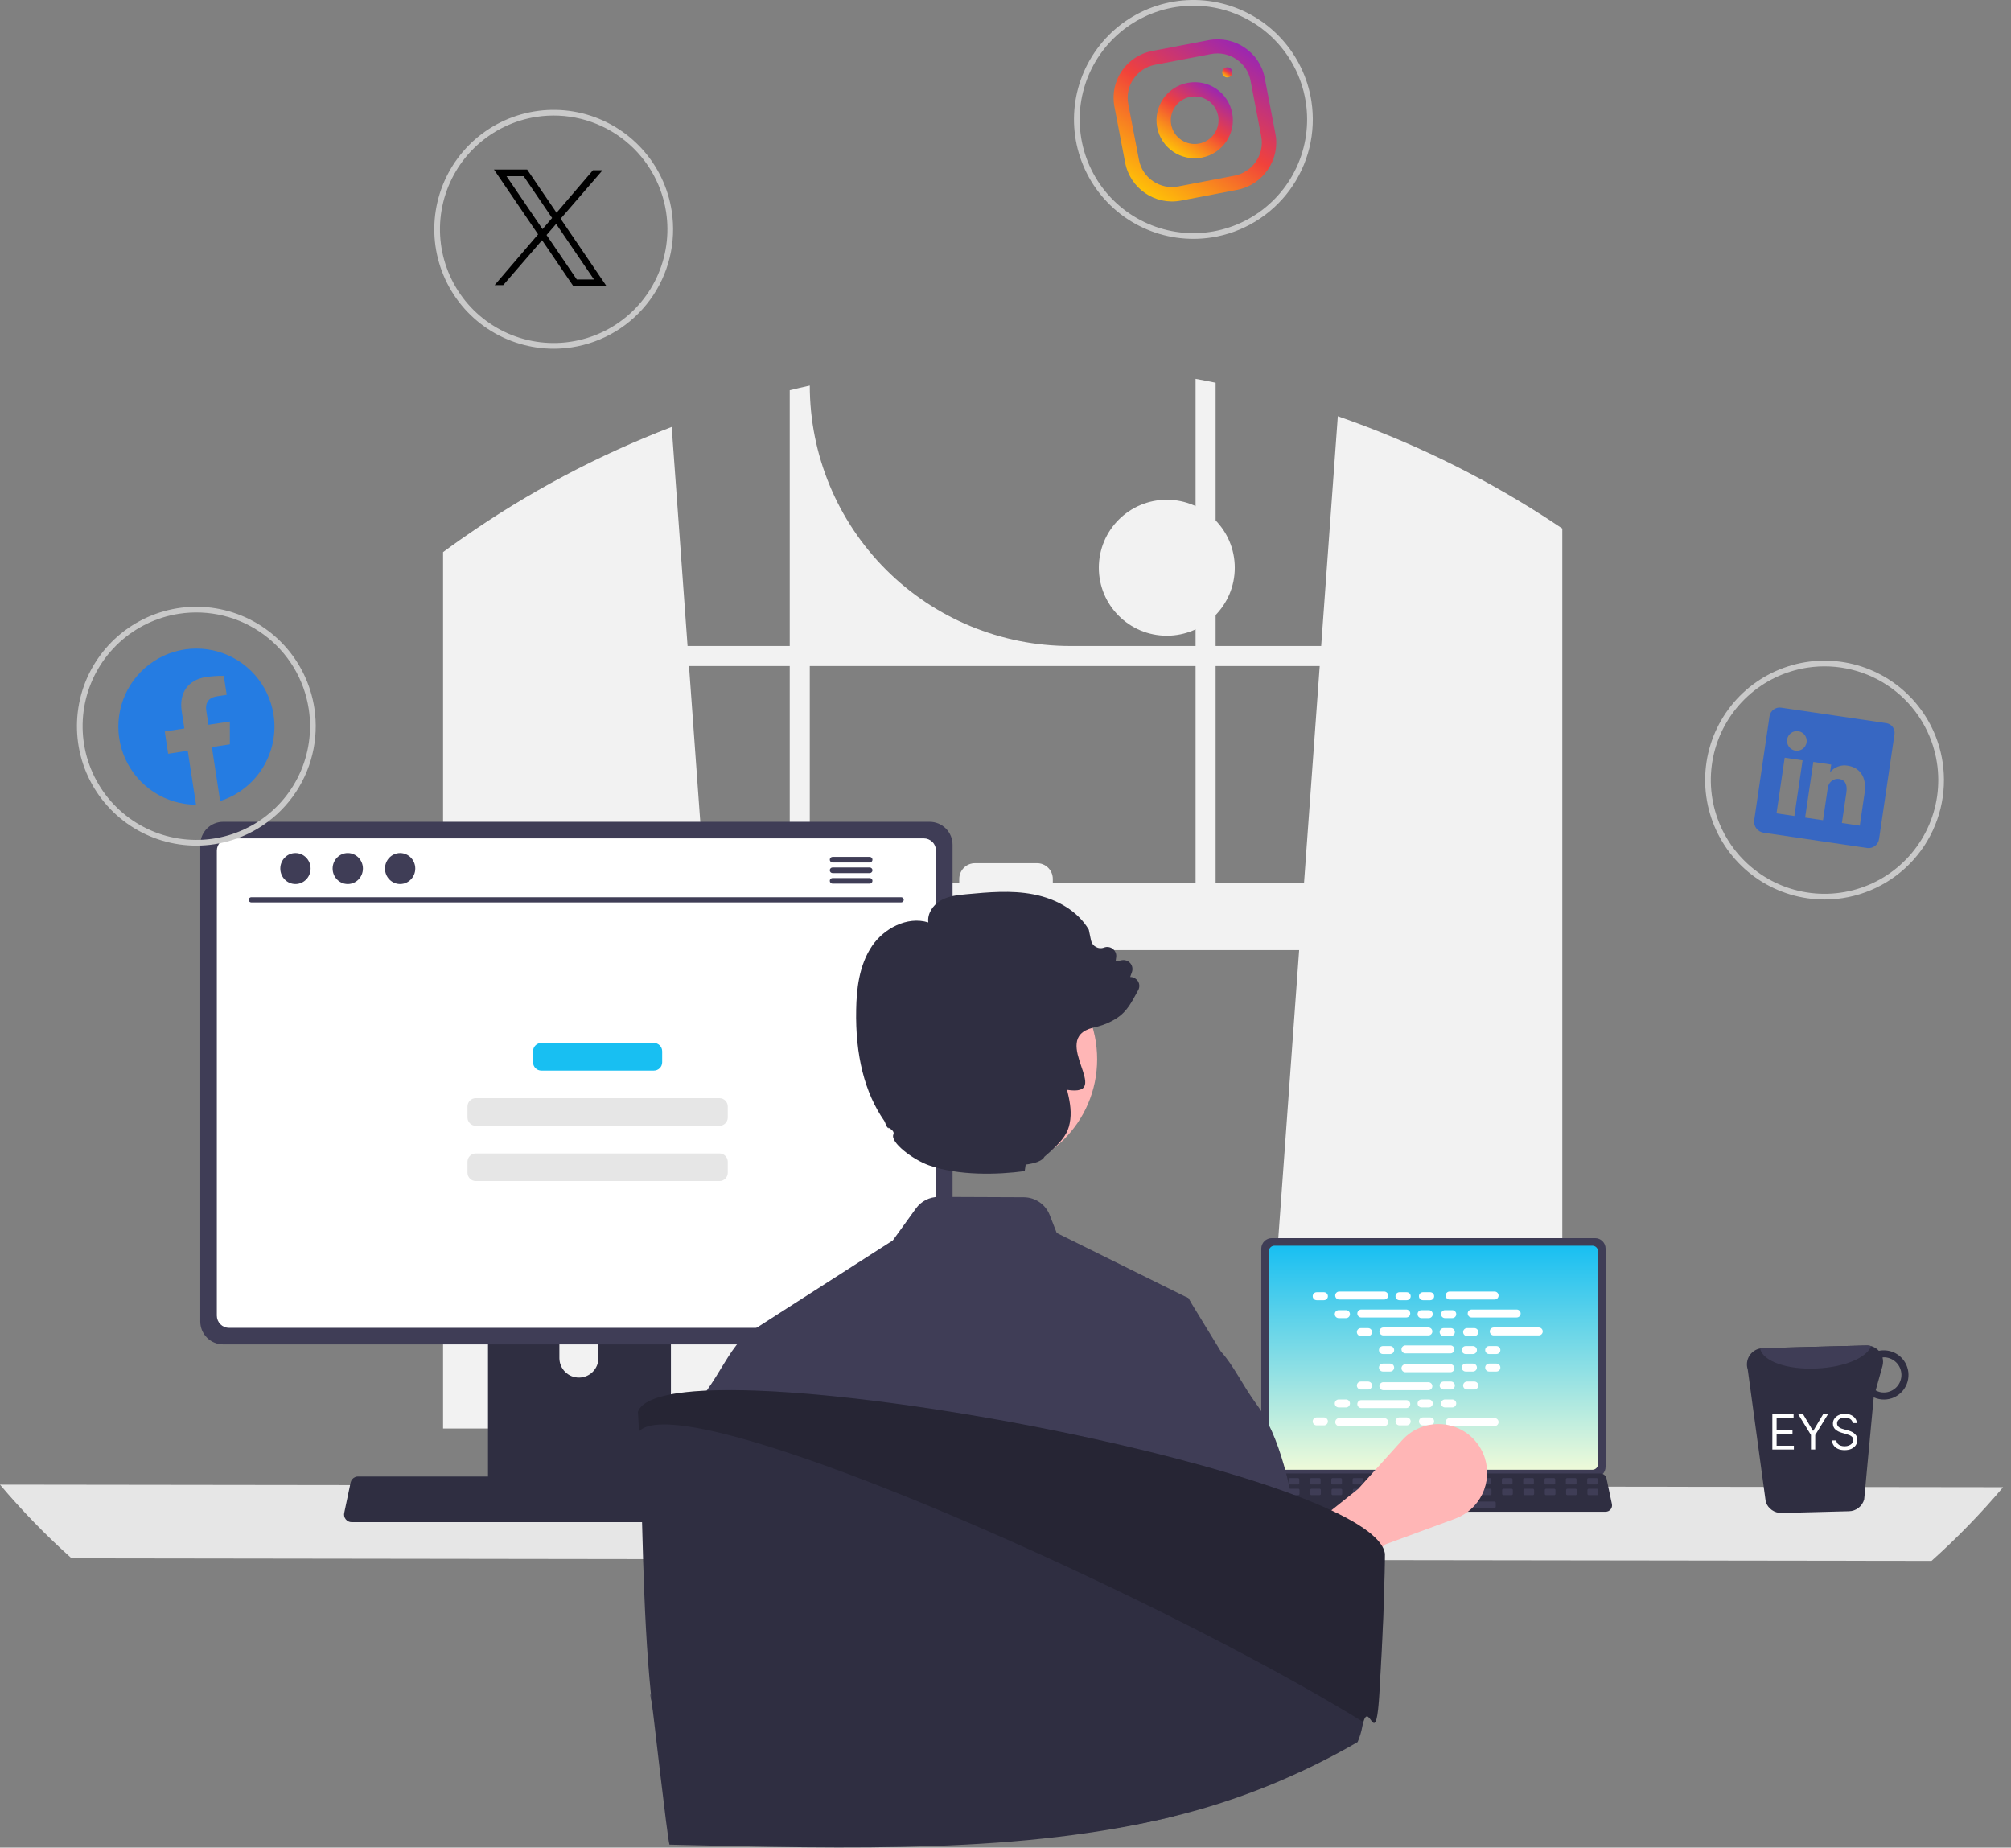 <svg xmlns="http://www.w3.org/2000/svg" width="172" height="158" viewBox="0 0 172 158" fill="none"><rect x="0" y="0" width="172" height="158" fill="#808080" stroke="none"/><path d="M99.796 54.364C103.007 54.364 105.61 51.761 105.61 48.55C105.61 45.339 103.007 42.736 99.796 42.736C96.585 42.736 93.982 45.339 93.982 48.55C93.982 51.761 96.585 54.364 99.796 54.364Z" fill="#F2F2F2"></path><path d="M132.48 44.442C132.291 44.316 132.099 44.196 131.91 44.074C126.433 40.572 120.564 37.727 114.423 35.597L112.999 55.242H103.971V32.73C103.403 32.612 102.83 32.501 102.257 32.397V55.242H91.529C85.623 55.242 79.959 52.896 75.783 48.72C71.607 44.544 69.26 38.88 69.26 32.974C68.686 33.098 68.115 33.23 67.545 33.372V55.242H58.807L57.45 36.51C51.139 38.93 45.147 42.113 39.608 45.988C39.512 46.053 39.417 46.121 39.323 46.186C38.842 46.524 38.367 46.868 37.895 47.216V122.161H63.647L63.192 115.857L60.688 81.247H111.115L108.611 115.857L108.156 122.161H133.623V45.2C133.244 44.943 132.863 44.69 132.48 44.442ZM67.545 75.531H60.274L58.931 56.958H67.545V75.531ZM102.257 75.531H90.046V75.163C90.046 74.987 90.011 74.811 89.944 74.648C89.876 74.484 89.776 74.336 89.651 74.211C89.526 74.086 89.377 73.987 89.214 73.92C89.05 73.852 88.875 73.817 88.698 73.818H83.39C83.213 73.818 83.038 73.853 82.875 73.92C82.712 73.988 82.563 74.087 82.438 74.212C82.313 74.337 82.214 74.485 82.146 74.648C82.079 74.812 82.044 74.987 82.044 75.163V75.531H69.26V56.958H102.257V75.531ZM103.971 75.531V56.958H112.874L111.531 75.531H103.971Z" fill="#F2F2F2"></path><path d="M0 126.961C1.892 129.202 3.938 131.309 6.123 133.265L165.202 133.482C167.387 131.526 169.433 129.42 171.325 127.179L0 126.961Z" fill="#E6E6E6"></path><path d="M107.877 106.777V125.438C107.877 125.676 107.972 125.904 108.14 126.072C108.308 126.24 108.536 126.335 108.774 126.335H136.428C136.666 126.335 136.894 126.24 137.062 126.072C137.23 125.904 137.325 125.676 137.325 125.438V106.777C137.325 106.539 137.23 106.311 137.062 106.144C136.894 105.976 136.666 105.881 136.428 105.881H108.774C108.536 105.881 108.308 105.976 108.14 106.144C107.972 106.311 107.878 106.539 107.877 106.777Z" fill="#3F3D56"></path><path d="M108.524 107.01V125.209C108.525 125.336 108.575 125.458 108.665 125.547C108.755 125.637 108.877 125.688 109.004 125.688H136.197C136.324 125.688 136.446 125.637 136.535 125.547C136.625 125.458 136.676 125.336 136.676 125.209V107.01C136.676 106.882 136.626 106.76 136.536 106.67C136.446 106.58 136.324 106.53 136.197 106.529H109.004C108.877 106.53 108.755 106.58 108.665 106.67C108.575 106.76 108.524 106.882 108.524 107.01Z" fill="url(#paint0_linear_640_1818)"></path><path d="M107.298 129.076C107.349 129.139 107.413 129.19 107.487 129.225C107.56 129.261 107.64 129.279 107.721 129.278H137.333C137.414 129.278 137.494 129.26 137.567 129.225C137.64 129.19 137.704 129.139 137.755 129.077C137.806 129.014 137.843 128.94 137.862 128.861C137.881 128.783 137.882 128.701 137.865 128.622L137.406 126.438C137.387 126.349 137.346 126.266 137.286 126.197C137.227 126.128 137.152 126.075 137.066 126.042C137.005 126.018 136.939 126.006 136.873 126.006H108.179C108.113 126.006 108.048 126.018 107.986 126.042C107.901 126.075 107.825 126.128 107.766 126.197C107.707 126.266 107.666 126.349 107.647 126.438L107.187 128.622C107.171 128.701 107.172 128.783 107.191 128.861C107.211 128.94 107.247 129.013 107.298 129.076Z" fill="#2F2E41"></path><path d="M135.857 126.947H136.557C136.616 126.947 136.663 126.9 136.663 126.841V126.506C136.663 126.448 136.616 126.4 136.557 126.4H135.857C135.799 126.4 135.751 126.448 135.751 126.506V126.841C135.751 126.9 135.799 126.947 135.857 126.947Z" fill="#3F3D56"></path><path d="M134.033 126.947H134.733C134.791 126.947 134.839 126.9 134.839 126.841V126.506C134.839 126.448 134.791 126.4 134.733 126.4H134.033C133.974 126.4 133.927 126.448 133.927 126.506V126.841C133.927 126.9 133.974 126.947 134.033 126.947Z" fill="#3F3D56"></path><path d="M132.209 126.947H132.908C132.967 126.947 133.015 126.9 133.015 126.841V126.506C133.015 126.448 132.967 126.4 132.908 126.4H132.209C132.15 126.4 132.103 126.448 132.103 126.506V126.841C132.103 126.9 132.15 126.947 132.209 126.947Z" fill="#3F3D56"></path><path d="M130.386 126.947H131.085C131.144 126.947 131.191 126.9 131.191 126.841V126.506C131.191 126.448 131.144 126.4 131.085 126.4H130.386C130.327 126.4 130.279 126.448 130.279 126.506V126.841C130.279 126.9 130.327 126.947 130.386 126.947Z" fill="#3F3D56"></path><path d="M128.56 126.947H129.259C129.318 126.947 129.365 126.9 129.365 126.841V126.506C129.365 126.448 129.318 126.4 129.259 126.4H128.56C128.501 126.4 128.453 126.448 128.453 126.506V126.841C128.453 126.9 128.501 126.947 128.56 126.947Z" fill="#3F3D56"></path><path d="M126.738 126.947H127.438C127.496 126.947 127.544 126.9 127.544 126.841V126.506C127.544 126.448 127.496 126.4 127.438 126.4H126.738C126.68 126.4 126.632 126.448 126.632 126.506V126.841C126.632 126.9 126.68 126.947 126.738 126.947Z" fill="#3F3D56"></path><path d="M124.912 126.947H125.611C125.67 126.947 125.718 126.9 125.718 126.841V126.506C125.718 126.448 125.67 126.4 125.611 126.4H124.912C124.853 126.4 124.806 126.448 124.806 126.506V126.841C124.806 126.9 124.853 126.947 124.912 126.947Z" fill="#3F3D56"></path><path d="M123.088 126.947H123.787C123.846 126.947 123.894 126.9 123.894 126.841V126.506C123.894 126.448 123.846 126.4 123.787 126.4H123.088C123.029 126.4 122.982 126.448 122.982 126.506V126.841C122.982 126.9 123.029 126.947 123.088 126.947Z" fill="#3F3D56"></path><path d="M121.266 126.947H121.965C122.024 126.947 122.071 126.9 122.071 126.841V126.506C122.071 126.448 122.024 126.4 121.965 126.4H121.266C121.207 126.4 121.159 126.448 121.159 126.506V126.841C121.159 126.9 121.207 126.947 121.266 126.947Z" fill="#3F3D56"></path><path d="M119.442 126.947H120.142C120.2 126.947 120.248 126.9 120.248 126.841V126.506C120.248 126.448 120.2 126.4 120.142 126.4H119.442C119.384 126.4 119.336 126.448 119.336 126.506V126.841C119.336 126.9 119.384 126.947 119.442 126.947Z" fill="#3F3D56"></path><path d="M117.617 126.947H118.317C118.375 126.947 118.423 126.9 118.423 126.841V126.506C118.423 126.448 118.375 126.4 118.317 126.4H117.617C117.558 126.4 117.511 126.448 117.511 126.506V126.841C117.511 126.9 117.558 126.947 117.617 126.947Z" fill="#3F3D56"></path><path d="M115.793 126.947H116.492C116.551 126.947 116.599 126.9 116.599 126.841V126.506C116.599 126.448 116.551 126.4 116.492 126.4H115.793C115.734 126.4 115.687 126.448 115.687 126.506V126.841C115.687 126.9 115.734 126.947 115.793 126.947Z" fill="#3F3D56"></path><path d="M113.97 126.947H114.669C114.728 126.947 114.775 126.9 114.775 126.841V126.506C114.775 126.448 114.728 126.4 114.669 126.4H113.97C113.911 126.4 113.863 126.448 113.863 126.506V126.841C113.863 126.9 113.911 126.947 113.97 126.947Z" fill="#3F3D56"></path><path d="M112.144 126.947H112.844C112.903 126.947 112.95 126.9 112.95 126.841V126.506C112.95 126.448 112.903 126.4 112.844 126.4H112.144C112.086 126.4 112.038 126.448 112.038 126.506V126.841C112.038 126.9 112.086 126.947 112.144 126.947Z" fill="#3F3D56"></path><path d="M110.321 126.947H111.021C111.079 126.947 111.127 126.9 111.127 126.841V126.506C111.127 126.448 111.079 126.4 111.021 126.4H110.321C110.263 126.4 110.215 126.448 110.215 126.506V126.841C110.215 126.9 110.263 126.947 110.321 126.947Z" fill="#3F3D56"></path><path d="M108.496 126.947H109.195C109.254 126.947 109.302 126.9 109.302 126.841V126.506C109.302 126.448 109.254 126.4 109.195 126.4H108.496C108.437 126.4 108.39 126.448 108.39 126.506V126.841C108.39 126.9 108.437 126.947 108.496 126.947Z" fill="#3F3D56"></path><path d="M135.879 127.859H136.578C136.637 127.859 136.685 127.812 136.685 127.753V127.418C136.685 127.36 136.637 127.312 136.578 127.312H135.879C135.82 127.312 135.773 127.36 135.773 127.418V127.753C135.773 127.812 135.82 127.859 135.879 127.859Z" fill="#3F3D56"></path><path d="M134.055 127.859H134.754C134.813 127.859 134.86 127.812 134.86 127.753V127.418C134.86 127.36 134.813 127.312 134.754 127.312H134.055C133.996 127.312 133.948 127.36 133.948 127.418V127.753C133.948 127.812 133.996 127.859 134.055 127.859Z" fill="#3F3D56"></path><path d="M132.231 127.859H132.931C132.99 127.859 133.037 127.812 133.037 127.753V127.418C133.037 127.36 132.99 127.312 132.931 127.312H132.231C132.173 127.312 132.125 127.36 132.125 127.418V127.753C132.125 127.812 132.173 127.859 132.231 127.859Z" fill="#3F3D56"></path><path d="M130.406 127.859H131.106C131.164 127.859 131.212 127.812 131.212 127.753V127.418C131.212 127.36 131.164 127.312 131.106 127.312H130.406C130.347 127.312 130.3 127.36 130.3 127.418V127.753C130.3 127.812 130.347 127.859 130.406 127.859Z" fill="#3F3D56"></path><path d="M128.584 127.859H129.283C129.342 127.859 129.39 127.812 129.39 127.753V127.418C129.39 127.36 129.342 127.312 129.283 127.312H128.584C128.525 127.312 128.478 127.36 128.478 127.418V127.753C128.478 127.812 128.525 127.859 128.584 127.859Z" fill="#3F3D56"></path><path d="M126.76 127.859H127.459C127.518 127.859 127.565 127.812 127.565 127.753V127.418C127.565 127.36 127.518 127.312 127.459 127.312H126.76C126.701 127.312 126.653 127.36 126.653 127.418V127.753C126.653 127.812 126.701 127.859 126.76 127.859Z" fill="#3F3D56"></path><path d="M124.934 127.859H125.633C125.692 127.859 125.739 127.812 125.739 127.753V127.418C125.739 127.36 125.692 127.312 125.633 127.312H124.934C124.875 127.312 124.827 127.36 124.827 127.418V127.753C124.827 127.812 124.875 127.859 124.934 127.859Z" fill="#3F3D56"></path><path d="M123.11 127.859H123.81C123.868 127.859 123.916 127.812 123.916 127.753V127.418C123.916 127.36 123.868 127.312 123.81 127.312H123.11C123.052 127.312 123.004 127.36 123.004 127.418V127.753C123.004 127.812 123.052 127.859 123.11 127.859Z" fill="#3F3D56"></path><path d="M121.285 127.859H121.985C122.043 127.859 122.091 127.812 122.091 127.753V127.418C122.091 127.36 122.043 127.312 121.985 127.312H121.285C121.226 127.312 121.179 127.36 121.179 127.418V127.753C121.179 127.812 121.226 127.859 121.285 127.859Z" fill="#3F3D56"></path><path d="M119.463 127.859H120.162C120.221 127.859 120.269 127.812 120.269 127.753V127.418C120.269 127.36 120.221 127.312 120.162 127.312H119.463C119.404 127.312 119.357 127.36 119.357 127.418V127.753C119.357 127.812 119.404 127.859 119.463 127.859Z" fill="#3F3D56"></path><path d="M117.638 127.859H118.337C118.396 127.859 118.443 127.812 118.443 127.753V127.418C118.443 127.36 118.396 127.312 118.337 127.312H117.638C117.579 127.312 117.531 127.36 117.531 127.418V127.753C117.531 127.812 117.579 127.859 117.638 127.859Z" fill="#3F3D56"></path><path d="M115.814 127.859H116.514C116.573 127.859 116.62 127.812 116.62 127.753V127.418C116.62 127.36 116.573 127.312 116.514 127.312H115.814C115.756 127.312 115.708 127.36 115.708 127.418V127.753C115.708 127.812 115.756 127.859 115.814 127.859Z" fill="#3F3D56"></path><path d="M113.99 127.859H114.69C114.748 127.859 114.796 127.812 114.796 127.753V127.418C114.796 127.36 114.748 127.312 114.69 127.312H113.99C113.931 127.312 113.884 127.36 113.884 127.418V127.753C113.884 127.812 113.931 127.859 113.99 127.859Z" fill="#3F3D56"></path><path d="M112.166 127.859H112.865C112.924 127.859 112.972 127.812 112.972 127.753V127.418C112.972 127.36 112.924 127.312 112.865 127.312H112.166C112.107 127.312 112.06 127.36 112.06 127.418V127.753C112.06 127.812 112.107 127.859 112.166 127.859Z" fill="#3F3D56"></path><path d="M110.343 127.859H111.042C111.101 127.859 111.148 127.812 111.148 127.753V127.418C111.148 127.36 111.101 127.312 111.042 127.312H110.343C110.284 127.312 110.236 127.36 110.236 127.418V127.753C110.236 127.812 110.284 127.859 110.343 127.859Z" fill="#3F3D56"></path><path d="M108.518 127.859H109.218C109.277 127.859 109.324 127.812 109.324 127.753V127.418C109.324 127.36 109.277 127.312 109.218 127.312H108.518C108.46 127.312 108.412 127.36 108.412 127.418V127.753C108.412 127.812 108.46 127.859 108.518 127.859Z" fill="#3F3D56"></path><path d="M120.74 128.955H127.823C127.882 128.955 127.93 128.907 127.93 128.849V128.514C127.93 128.455 127.882 128.408 127.823 128.408H120.74C120.681 128.408 120.634 128.455 120.634 128.514V128.849C120.634 128.907 120.681 128.955 120.74 128.955Z" fill="#3F3D56"></path><path d="M113.235 110.508H112.615C112.428 110.508 112.275 110.66 112.275 110.848C112.275 111.035 112.428 111.188 112.615 111.188H113.235C113.422 111.188 113.574 111.035 113.574 110.848C113.574 110.66 113.422 110.508 113.235 110.508Z" fill="white"></path><path d="M120.316 110.508H119.696C119.509 110.508 119.356 110.66 119.356 110.848C119.356 111.035 119.509 111.188 119.696 111.188H120.316C120.503 111.188 120.655 111.035 120.655 110.848C120.655 110.66 120.503 110.508 120.316 110.508Z" fill="white"></path><path d="M122.322 110.508H121.703C121.515 110.508 121.363 110.66 121.363 110.848C121.363 111.035 121.515 111.188 121.703 111.188H122.322C122.51 111.188 122.662 111.035 122.662 110.848C122.662 110.66 122.51 110.508 122.322 110.508Z" fill="white"></path><path d="M118.388 110.451H114.54C114.352 110.451 114.2 110.603 114.2 110.791C114.2 110.979 114.352 111.131 114.54 111.131H118.388C118.576 111.131 118.728 110.979 118.728 110.791C118.728 110.603 118.576 110.451 118.388 110.451Z" fill="white"></path><path d="M127.832 110.451H123.983C123.796 110.451 123.644 110.603 123.644 110.791C123.644 110.979 123.796 111.131 123.983 111.131H127.832C128.02 111.131 128.172 110.979 128.172 110.791C128.172 110.603 128.02 110.451 127.832 110.451Z" fill="white"></path><path d="M115.121 112.041H114.502C114.314 112.041 114.162 112.193 114.162 112.381C114.162 112.569 114.314 112.721 114.502 112.721H115.121C115.309 112.721 115.461 112.569 115.461 112.381C115.461 112.193 115.309 112.041 115.121 112.041Z" fill="white"></path><path d="M122.202 112.041H121.583C121.395 112.041 121.243 112.193 121.243 112.381C121.243 112.569 121.395 112.721 121.583 112.721H122.202C122.39 112.721 122.542 112.569 122.542 112.381C122.542 112.193 122.39 112.041 122.202 112.041Z" fill="white"></path><path d="M124.211 112.041H123.592C123.404 112.041 123.252 112.193 123.252 112.381C123.252 112.569 123.404 112.721 123.592 112.721H124.211C124.399 112.721 124.551 112.569 124.551 112.381C124.551 112.193 124.399 112.041 124.211 112.041Z" fill="white"></path><path d="M120.278 111.986H116.43C116.242 111.986 116.09 112.139 116.09 112.326C116.09 112.514 116.242 112.666 116.43 112.666H120.278C120.466 112.666 120.618 112.514 120.618 112.326C120.618 112.139 120.466 111.986 120.278 111.986Z" fill="white"></path><path d="M129.721 111.986H125.872C125.684 111.986 125.532 112.139 125.532 112.326C125.532 112.514 125.684 112.666 125.872 112.666H129.721C129.908 112.666 130.06 112.514 130.06 112.326C130.06 112.139 129.908 111.986 129.721 111.986Z" fill="white"></path><path d="M117.011 113.576H116.392C116.204 113.576 116.052 113.728 116.052 113.916C116.052 114.104 116.204 114.256 116.392 114.256H117.011C117.199 114.256 117.351 114.104 117.351 113.916C117.351 113.728 117.199 113.576 117.011 113.576Z" fill="white"></path><path d="M124.093 113.576H123.474C123.286 113.576 123.134 113.728 123.134 113.916C123.134 114.104 123.286 114.256 123.474 114.256H124.093C124.281 114.256 124.433 114.104 124.433 113.916C124.433 113.728 124.281 113.576 124.093 113.576Z" fill="white"></path><path d="M126.099 113.576H125.48C125.292 113.576 125.14 113.728 125.14 113.916C125.14 114.104 125.292 114.256 125.48 114.256H126.099C126.286 114.256 126.439 114.104 126.439 113.916C126.439 113.728 126.286 113.576 126.099 113.576Z" fill="white"></path><path d="M122.168 113.521H118.319C118.132 113.521 117.979 113.674 117.979 113.861C117.979 114.049 118.132 114.201 118.319 114.201H122.168C122.356 114.201 122.508 114.049 122.508 113.861C122.508 113.674 122.356 113.521 122.168 113.521Z" fill="white"></path><path d="M131.609 113.521H127.761C127.573 113.521 127.421 113.674 127.421 113.861C127.421 114.049 127.573 114.201 127.761 114.201H131.609C131.797 114.201 131.949 114.049 131.949 113.861C131.949 113.674 131.797 113.521 131.609 113.521Z" fill="white"></path><path d="M118.901 115.113H118.281C118.094 115.113 117.941 115.265 117.941 115.453C117.941 115.641 118.094 115.793 118.281 115.793H118.901C119.088 115.793 119.24 115.641 119.24 115.453C119.24 115.265 119.088 115.113 118.901 115.113Z" fill="white"></path><path d="M125.982 115.113H125.362C125.175 115.113 125.022 115.265 125.022 115.453C125.022 115.641 125.175 115.793 125.362 115.793H125.982C126.169 115.793 126.321 115.641 126.321 115.453C126.321 115.265 126.169 115.113 125.982 115.113Z" fill="white"></path><path d="M127.986 115.113H127.367C127.18 115.113 127.027 115.265 127.027 115.453C127.027 115.641 127.18 115.793 127.367 115.793H127.986C128.174 115.793 128.326 115.641 128.326 115.453C128.326 115.265 128.174 115.113 127.986 115.113Z" fill="white"></path><path d="M124.055 115.055H120.207C120.019 115.055 119.867 115.207 119.867 115.395C119.867 115.582 120.019 115.735 120.207 115.735H124.055C124.243 115.735 124.395 115.582 124.395 115.395C124.395 115.207 124.243 115.055 124.055 115.055Z" fill="white"></path><path d="M120.316 121.213H119.696C119.509 121.213 119.356 121.365 119.356 121.553C119.356 121.741 119.509 121.893 119.696 121.893H120.316C120.503 121.893 120.655 121.741 120.655 121.553C120.655 121.365 120.503 121.213 120.316 121.213Z" fill="white"></path><path d="M122.322 121.213H121.703C121.515 121.213 121.363 121.365 121.363 121.553C121.363 121.741 121.515 121.893 121.703 121.893H122.322C122.51 121.893 122.662 121.741 122.662 121.553C122.662 121.365 122.51 121.213 122.322 121.213Z" fill="white"></path><path d="M127.832 121.271H123.983C123.796 121.271 123.644 121.424 123.644 121.611C123.644 121.799 123.796 121.951 123.983 121.951H127.832C128.02 121.951 128.172 121.799 128.172 121.611C128.172 121.424 128.02 121.271 127.832 121.271Z" fill="white"></path><path d="M113.235 121.213H112.615C112.428 121.213 112.275 121.365 112.275 121.553C112.275 121.741 112.428 121.893 112.615 121.893H113.235C113.422 121.893 113.574 121.741 113.574 121.553C113.574 121.365 113.422 121.213 113.235 121.213Z" fill="white"></path><path d="M118.39 121.271H114.542C114.354 121.271 114.202 121.424 114.202 121.611C114.202 121.799 114.354 121.951 114.542 121.951H118.39C118.578 121.951 118.73 121.799 118.73 121.611C118.73 121.424 118.578 121.271 118.39 121.271Z" fill="white"></path><path d="M115.121 119.678H114.502C114.314 119.678 114.162 119.83 114.162 120.018C114.162 120.205 114.314 120.358 114.502 120.358H115.121C115.309 120.358 115.461 120.205 115.461 120.018C115.461 119.83 115.309 119.678 115.121 119.678Z" fill="white"></path><path d="M122.204 119.678H121.585C121.397 119.678 121.245 119.83 121.245 120.018C121.245 120.205 121.397 120.358 121.585 120.358H122.204C122.392 120.358 122.544 120.205 122.544 120.018C122.544 119.83 122.392 119.678 122.204 119.678Z" fill="white"></path><path d="M124.211 119.678H123.592C123.404 119.678 123.252 119.83 123.252 120.018C123.252 120.205 123.404 120.358 123.592 120.358H124.211C124.399 120.358 124.551 120.205 124.551 120.018C124.551 119.83 124.399 119.678 124.211 119.678Z" fill="white"></path><path d="M120.278 119.734H116.43C116.242 119.734 116.09 119.887 116.09 120.074C116.09 120.262 116.242 120.414 116.43 120.414H120.278C120.466 120.414 120.618 120.262 120.618 120.074C120.618 119.887 120.466 119.734 120.278 119.734Z" fill="white"></path><path d="M117.011 118.145H116.392C116.204 118.145 116.052 118.297 116.052 118.484C116.052 118.672 116.204 118.824 116.392 118.824H117.011C117.199 118.824 117.351 118.672 117.351 118.484C117.351 118.297 117.199 118.145 117.011 118.145Z" fill="white"></path><path d="M124.093 118.145H123.474C123.286 118.145 123.134 118.297 123.134 118.484C123.134 118.672 123.286 118.824 123.474 118.824H124.093C124.281 118.824 124.433 118.672 124.433 118.484C124.433 118.297 124.281 118.145 124.093 118.145Z" fill="white"></path><path d="M126.099 118.145H125.48C125.292 118.145 125.14 118.297 125.14 118.484C125.14 118.672 125.292 118.824 125.48 118.824H126.099C126.286 118.824 126.439 118.672 126.439 118.484C126.439 118.297 126.286 118.145 126.099 118.145Z" fill="white"></path><path d="M122.168 118.201H118.319C118.132 118.201 117.979 118.353 117.979 118.541C117.979 118.729 118.132 118.881 118.319 118.881H122.168C122.356 118.881 122.508 118.729 122.508 118.541C122.508 118.353 122.356 118.201 122.168 118.201Z" fill="white"></path><path d="M118.901 116.609H118.281C118.094 116.609 117.941 116.762 117.941 116.949C117.941 117.137 118.094 117.289 118.281 117.289H118.901C119.088 117.289 119.24 117.137 119.24 116.949C119.24 116.762 119.088 116.609 118.901 116.609Z" fill="white"></path><path d="M125.982 116.609H125.362C125.175 116.609 125.022 116.762 125.022 116.949C125.022 117.137 125.175 117.289 125.362 117.289H125.982C126.169 117.289 126.321 117.137 126.321 116.949C126.321 116.762 126.169 116.609 125.982 116.609Z" fill="white"></path><path d="M127.986 116.609H127.367C127.18 116.609 127.027 116.762 127.027 116.949C127.027 117.137 127.18 117.289 127.367 117.289H127.986C128.174 117.289 128.326 117.137 128.326 116.949C128.326 116.762 128.174 116.609 127.986 116.609Z" fill="white"></path><path d="M124.055 116.666H120.207C120.019 116.666 119.867 116.818 119.867 117.006C119.867 117.194 120.019 117.346 120.207 117.346H124.055C124.243 117.346 124.395 117.194 124.395 117.006C124.395 116.818 124.243 116.666 124.055 116.666Z" fill="white"></path><path d="M109.943 139.198L107.036 134.603L116.16 127.33L119.926 123.158C120.415 122.616 121.038 122.212 121.733 121.986C122.427 121.76 123.168 121.72 123.883 121.871C124.598 122.021 125.26 122.357 125.804 122.843C126.349 123.33 126.756 123.951 126.985 124.645C127.324 125.672 127.251 126.791 126.781 127.766C126.311 128.741 125.481 129.494 124.465 129.869L118.51 132.062L109.943 139.198Z" fill="#FFB6B6"></path><path d="M41.739 105.88V128.212H57.384V105.88C57.384 105.72 57.333 105.563 57.237 105.434C57.142 105.305 57.008 105.209 56.855 105.162C56.782 105.138 56.706 105.126 56.63 105.127H42.494C42.395 105.127 42.297 105.146 42.206 105.184C42.114 105.222 42.031 105.277 41.96 105.347C41.89 105.417 41.834 105.5 41.797 105.592C41.758 105.683 41.739 105.781 41.739 105.88ZM47.844 113.554C47.848 113.113 48.026 112.693 48.339 112.383C48.652 112.073 49.074 111.899 49.514 111.899C49.955 111.899 50.377 112.073 50.69 112.383C51.003 112.693 51.18 113.113 51.184 113.554V116.145C51.182 116.586 51.005 117.009 50.692 117.32C50.379 117.632 49.956 117.806 49.514 117.806C49.073 117.806 48.649 117.632 48.337 117.32C48.023 117.009 47.846 116.586 47.844 116.145V113.554Z" fill="#2F2E41"></path><path d="M41.692 127.498V129.652C41.692 129.763 41.737 129.87 41.815 129.949C41.894 130.028 42.001 130.073 42.112 130.074H57.012C57.124 130.073 57.231 130.029 57.31 129.949C57.388 129.87 57.433 129.763 57.433 129.652V127.498H41.692Z" fill="#3F3D56"></path><path d="M17.129 72.235V113.009C17.129 113.529 17.336 114.027 17.703 114.395C18.071 114.762 18.569 114.969 19.089 114.969H79.512C80.032 114.969 80.53 114.762 80.898 114.395C81.265 114.027 81.472 113.529 81.472 113.009V72.235C81.471 71.716 81.264 71.218 80.897 70.851C80.529 70.484 80.031 70.278 79.512 70.277H19.089C18.569 70.278 18.072 70.484 17.704 70.851C17.337 71.218 17.13 71.716 17.129 72.235Z" fill="#3F3D56"></path><path d="M18.546 72.743V112.507C18.546 112.785 18.657 113.051 18.853 113.247C19.049 113.444 19.316 113.554 19.593 113.554H79.009C79.286 113.554 79.553 113.444 79.749 113.247C79.945 113.051 80.056 112.785 80.056 112.507V72.743C80.056 72.465 79.946 72.198 79.749 72.002C79.553 71.805 79.287 71.694 79.009 71.693H19.593C19.315 71.694 19.049 71.805 18.853 72.002C18.656 72.198 18.546 72.465 18.546 72.743Z" fill="white"></path><path d="M29.573 129.928C29.633 130.004 29.71 130.065 29.797 130.107C29.885 130.149 29.981 130.17 30.078 130.17H65.426C65.523 130.17 65.618 130.148 65.706 130.107C65.793 130.065 65.87 130.004 65.93 129.929C65.991 129.854 66.035 129.766 66.058 129.673C66.08 129.579 66.082 129.481 66.062 129.386L65.513 126.78C65.49 126.673 65.442 126.575 65.371 126.492C65.3 126.409 65.21 126.346 65.108 126.307C65.035 126.278 64.956 126.264 64.877 126.264H30.624C30.545 126.264 30.467 126.278 30.393 126.307C30.292 126.346 30.202 126.409 30.131 126.492C30.06 126.575 30.011 126.673 29.988 126.78L29.44 129.386C29.42 129.481 29.422 129.578 29.445 129.672C29.468 129.766 29.512 129.853 29.573 129.928Z" fill="#2F2E41"></path><path d="M77.081 77.171H21.486C21.428 77.169 21.373 77.146 21.333 77.104C21.292 77.063 21.27 77.007 21.27 76.95C21.27 76.892 21.292 76.836 21.333 76.795C21.373 76.754 21.428 76.73 21.486 76.728H77.081C77.138 76.73 77.193 76.754 77.234 76.795C77.274 76.836 77.297 76.892 77.297 76.95C77.297 77.007 77.274 77.063 77.234 77.104C77.193 77.146 77.138 77.169 77.081 77.171Z" fill="#3F3D56"></path><path d="M25.269 75.6C25.985 75.6 26.565 75.007 26.565 74.276C26.565 73.544 25.985 72.951 25.269 72.951C24.554 72.951 23.974 73.544 23.974 74.276C23.974 75.007 24.554 75.6 25.269 75.6Z" fill="#3F3D56"></path><path d="M29.745 75.6C30.46 75.6 31.041 75.007 31.041 74.276C31.041 73.544 30.46 72.951 29.745 72.951C29.029 72.951 28.449 73.544 28.449 74.276C28.449 75.007 29.029 75.6 29.745 75.6Z" fill="#3F3D56"></path><path d="M34.222 75.6C34.938 75.6 35.518 75.007 35.518 74.276C35.518 73.544 34.938 72.951 34.222 72.951C33.507 72.951 32.927 73.544 32.927 74.276C32.927 75.007 33.507 75.6 34.222 75.6Z" fill="#3F3D56"></path><path d="M74.385 73.277H71.206C71.143 73.279 71.083 73.305 71.039 73.35C70.995 73.395 70.971 73.455 70.971 73.518C70.971 73.581 70.995 73.641 71.039 73.686C71.083 73.731 71.143 73.757 71.206 73.759H74.385C74.448 73.758 74.508 73.732 74.553 73.687C74.597 73.642 74.622 73.581 74.622 73.518C74.622 73.455 74.597 73.394 74.553 73.349C74.508 73.304 74.448 73.278 74.385 73.277Z" fill="#3F3D56"></path><path d="M74.385 74.184H71.206C71.143 74.185 71.083 74.211 71.039 74.256C70.995 74.301 70.971 74.361 70.971 74.424C70.971 74.487 70.995 74.547 71.039 74.593C71.083 74.638 71.143 74.663 71.206 74.665H74.385C74.448 74.664 74.509 74.638 74.553 74.593C74.598 74.548 74.623 74.487 74.623 74.424C74.623 74.361 74.598 74.3 74.553 74.255C74.509 74.21 74.448 74.184 74.385 74.184Z" fill="#3F3D56"></path><path d="M74.385 75.086H71.206C71.143 75.087 71.083 75.113 71.039 75.158C70.995 75.203 70.971 75.264 70.971 75.326C70.971 75.389 70.995 75.45 71.039 75.495C71.083 75.54 71.143 75.566 71.206 75.567H74.385C74.448 75.566 74.508 75.54 74.553 75.496C74.597 75.451 74.622 75.39 74.622 75.326C74.622 75.263 74.597 75.203 74.553 75.158C74.508 75.113 74.448 75.087 74.385 75.086Z" fill="#3F3D56"></path><path d="M151.026 128.442C151.122 128.721 151.304 128.963 151.546 129.132C151.787 129.302 152.077 129.39 152.372 129.385L158.141 129.236C158.438 129.231 158.726 129.129 158.96 128.946C159.195 128.763 159.364 128.509 159.443 128.222L160.259 119.494C160.549 119.625 160.864 119.69 161.182 119.683C161.458 119.676 161.73 119.615 161.983 119.503C162.235 119.391 162.463 119.23 162.654 119.03C162.844 118.83 162.993 118.594 163.092 118.336C163.192 118.079 163.239 117.804 163.232 117.527C163.225 117.251 163.164 116.979 163.052 116.727C162.94 116.474 162.779 116.246 162.579 116.056C162.379 115.866 162.143 115.716 161.885 115.617C161.627 115.518 161.352 115.47 161.076 115.477C160.949 115.477 160.823 115.49 160.698 115.517C160.563 115.37 160.399 115.254 160.216 115.175C160.033 115.096 159.836 115.057 159.637 115.059L150.764 115.288C150.69 115.291 150.617 115.3 150.545 115.315C150.35 115.351 150.166 115.429 150.004 115.542C149.842 115.656 149.706 115.803 149.605 115.973C149.505 116.144 149.442 116.334 149.421 116.531C149.4 116.728 149.421 116.927 149.484 117.115L151.026 128.442ZM160.427 118.901L161.007 116.821C161.073 116.581 161.075 116.327 161.012 116.086C161.04 116.086 161.065 116.073 161.093 116.073C161.491 116.064 161.877 116.215 162.164 116.49C162.452 116.765 162.619 117.144 162.628 117.542C162.638 117.94 162.489 118.326 162.214 118.614C161.94 118.903 161.562 119.071 161.163 119.081C160.906 119.089 160.651 119.027 160.427 118.901Z" fill="#2F2E41"></path><path d="M150.545 115.315C150.734 116.396 152.859 117.156 155.415 117.024C157.765 116.916 159.686 116.09 160.039 115.112C159.908 115.074 159.773 115.056 159.637 115.059L150.764 115.288C150.69 115.291 150.617 115.3 150.545 115.315Z" fill="#3F3D56"></path><path d="M55.924 89.191H46.302C45.91 89.191 45.591 89.51 45.591 89.902V90.842C45.591 91.235 45.91 91.553 46.302 91.553H55.924C56.317 91.553 56.635 91.235 56.635 90.842V89.902C56.635 89.51 56.317 89.191 55.924 89.191Z" fill="#18BFF2"></path><path d="M61.534 93.912H40.695C40.302 93.912 39.984 94.23 39.984 94.623V95.563C39.984 95.956 40.302 96.274 40.695 96.274H61.534C61.927 96.274 62.245 95.956 62.245 95.563V94.623C62.245 94.23 61.927 93.912 61.534 93.912Z" fill="#E6E6E6"></path><path d="M61.534 98.639H40.695C40.302 98.639 39.984 98.957 39.984 99.349V100.29C39.984 100.682 40.302 101 40.695 101H61.534C61.927 101 62.245 100.682 62.245 100.29V99.349C62.245 98.957 61.927 98.639 61.534 98.639Z" fill="#E6E6E6"></path><path d="M63.3 114.452L63.347 114.601L63.349 114.606L64.77 118.926L66.405 123.904L69.48 133.258L69.51 134.711V134.716L69.738 146.406L69.105 147.99L69.818 150.589C69.818 150.589 69.49 146.661 67.731 148.917C66.735 150.198 65.57 151.51 64.614 152.739C66.007 153.303 67.423 153.813 68.861 154.27C69.172 154.369 69.485 154.463 69.798 154.558C69.865 154.578 69.932 154.597 69.999 154.617C74.766 156.027 79.695 156.819 84.664 156.975C84.922 156.982 85.176 156.987 85.422 156.992C85.509 156.994 85.593 156.997 85.678 156.997C85.956 156.999 86.232 157.002 86.51 157.002C87.071 157.002 87.63 156.994 88.186 156.977C92.305 156.861 96.399 156.307 100.4 155.325C100.373 153.673 100.298 151.743 100.191 149.682C100.142 148.671 99.026 147.575 98.959 146.517C98.912 145.722 99.913 144.975 99.861 144.167C99.523 139.197 99.101 141.105 98.788 137.585C98.756 137.24 98.726 136.91 98.698 136.594C98.497 134.334 98.358 132.92 98.358 132.92L99.695 124.497L101.793 111.273L101.632 111.007L101.451 110.918L90.38 105.438L89.779 103.898C89.603 103.454 89.3 103.073 88.906 102.804C88.513 102.534 88.047 102.388 87.57 102.385L80.278 102.355C79.899 102.354 79.526 102.442 79.188 102.614C78.851 102.785 78.559 103.035 78.338 103.342L76.363 106.076L63.3 114.452Z" fill="#3F3D56"></path><path d="M71.162 131.176L69.51 134.711L68.382 137.125L66.442 147.282L65.471 148.313L64.639 144.664L55.93 146.597C55.644 145.01 55.853 146.651 55.677 144.91C55.726 144.86 55.779 144.81 55.831 144.761C55.97 144.632 56.087 144.51 56.084 144.393C55.985 138.387 56.283 128.166 58.772 121.973C59.162 120.962 59.675 120.003 60.302 119.119C60.352 119.052 60.399 118.985 60.446 118.918C61.593 117.311 62.319 115.728 63.347 114.603V114.601C63.354 114.596 63.359 114.59 63.365 114.583C63.368 114.581 63.372 114.579 63.374 114.576L70.439 110.83L70.742 119.345L70.958 125.465L71.162 131.176Z" fill="#3F3D56"></path><path d="M96.634 132.179L98.697 136.594L99.417 138.131L101.357 148.287L102.325 149.316L103.159 145.667L103.551 145.587L110.618 144.123L112.678 150.665C113.143 149.892 113.325 148.982 113.196 148.089C113.067 147.196 112.633 146.375 111.968 145.765C111.827 145.638 111.71 145.514 111.714 145.397C111.831 138.332 111.399 125.433 107.496 120.124C106.257 118.439 105.514 116.761 104.432 115.589C104.428 115.585 104.428 115.582 104.425 115.582L101.792 111.271L101.631 111.006L101.45 110.916L96.634 132.179Z" fill="#3F3D56"></path><path d="M84.136 100.28C89.494 100.28 93.838 95.936 93.838 90.577C93.838 85.219 89.494 80.875 84.136 80.875C78.777 80.875 74.434 85.219 74.434 90.577C74.434 95.936 78.777 100.28 84.136 100.28Z" fill="#FFB6B6"></path><path d="M97.249 83.801C97.174 83.721 97.083 83.657 96.982 83.612C96.882 83.568 96.773 83.544 96.663 83.542L96.809 83.137C96.856 83.01 96.869 82.872 96.846 82.738C96.823 82.603 96.764 82.478 96.677 82.374C96.589 82.27 96.475 82.191 96.347 82.145C96.219 82.099 96.08 82.089 95.947 82.114L95.415 82.216L95.465 81.861C95.484 81.729 95.469 81.594 95.42 81.47C95.371 81.346 95.291 81.236 95.187 81.152C95.083 81.068 94.959 81.013 94.828 80.991C94.696 80.97 94.561 80.983 94.435 81.029C94.322 81.074 94.199 81.093 94.077 81.084C93.955 81.076 93.836 81.04 93.73 80.979C93.623 80.921 93.53 80.84 93.458 80.742C93.386 80.643 93.336 80.531 93.312 80.411L93.127 79.518L93.107 79.471C92.206 77.968 90.472 76.875 88.352 76.474C86.464 76.115 84.528 76.298 82.662 76.47C81.922 76.54 81.086 76.618 80.389 77.045C79.796 77.411 79.296 78.142 79.398 78.88C77.558 78.316 75.585 79.442 74.608 80.862C73.449 82.552 73.26 84.668 73.229 86.323C73.147 90.238 73.954 93.441 75.625 95.845C75.746 96.019 75.777 96.383 76.019 96.504L75.969 96.424C76.239 96.559 76.513 96.777 76.411 97.01C76.117 97.68 78.07 99.163 79.446 99.653C81.957 100.548 85.295 100.472 87.642 100.15L87.725 99.594C88.572 99.479 89.168 99.259 89.336 98.915C89.632 98.662 89.885 98.436 90.105 98.227L90.107 98.225C90.111 98.22 90.12 98.214 90.124 98.209C91.184 97.193 91.43 96.613 91.542 95.731C91.648 94.867 91.459 93.99 91.265 93.199C95.346 93.831 89.658 88.853 93.46 87.891C93.504 87.877 93.548 87.866 93.593 87.858C93.704 87.832 93.815 87.806 93.921 87.775C94.436 87.636 94.928 87.425 95.385 87.15C96.447 86.504 96.798 85.646 97.347 84.679C97.426 84.541 97.459 84.382 97.441 84.224C97.424 84.066 97.356 83.918 97.249 83.801Z" fill="#2F2E41"></path><path d="M118.451 132.871C118.449 133.252 118.445 133.785 118.428 134.445C118.425 134.536 118.423 134.63 118.421 134.726C118.393 135.939 118.364 136.955 118.319 138.085C118.316 138.164 118.314 138.24 118.31 138.318C118.249 139.895 118.153 141.731 117.988 144.637C117.681 150.007 117.145 145.376 116.607 147.259C116.581 147.353 116.553 147.464 116.527 147.594C116.445 148.068 116.308 148.531 116.117 148.973C115.832 149.142 115.538 149.306 115.248 149.469C114.423 149.929 113.585 150.371 112.74 150.791C112.265 151.026 111.789 151.257 111.31 151.479C111.233 151.514 111.159 151.549 111.085 151.581C108.632 152.716 106.104 153.681 103.519 154.468C103.014 154.621 102.511 154.769 102.001 154.906C101.47 155.054 100.938 155.194 100.401 155.324C87.506 158.49 72.963 158.119 57.261 157.747C57.092 157.346 55.791 145.744 55.718 145.315C55.718 145.31 55.715 145.306 55.715 145.299C55.776 146.109 55.456 143.862 55.713 145.291C55.711 145.264 55.709 145.236 55.707 145.204C55.7 145.125 55.691 145.029 55.678 144.91C54.931 137.617 54.979 129.278 54.655 122.406C54.633 121.962 54.611 121.536 54.587 121.13C54.581 120.995 54.572 120.862 54.563 120.731C54.579 120.692 54.596 120.651 54.616 120.612C54.62 120.6 54.625 120.589 54.631 120.579C54.637 120.565 54.645 120.552 54.653 120.54C54.657 120.533 54.664 120.525 54.668 120.518C54.671 120.511 54.675 120.503 54.679 120.496C54.699 120.466 54.72 120.433 54.744 120.403C54.755 120.39 54.764 120.379 54.775 120.368C54.782 120.357 54.791 120.346 54.801 120.337C54.807 120.327 54.816 120.317 54.825 120.309C54.834 120.3 54.842 120.289 54.853 120.278C54.858 120.272 54.864 120.266 54.87 120.261C54.888 120.241 54.907 120.223 54.927 120.207C55.005 120.135 55.088 120.07 55.175 120.011C55.206 119.991 55.239 119.971 55.269 119.95C55.488 119.818 55.719 119.708 55.959 119.619C56.042 119.588 56.125 119.56 56.214 119.529C56.247 119.521 56.277 119.51 56.31 119.499C56.358 119.484 56.406 119.468 56.456 119.458C56.704 119.384 56.972 119.32 57.261 119.262C57.296 119.255 57.333 119.249 57.37 119.24C57.422 119.229 57.477 119.22 57.531 119.212C57.605 119.198 57.682 119.185 57.758 119.172C58.404 119.07 59.138 118.994 59.948 118.944C60.025 118.939 60.101 118.935 60.177 118.931C60.266 118.926 60.355 118.922 60.447 118.918C60.523 118.913 60.602 118.911 60.68 118.909C60.756 118.905 60.834 118.902 60.915 118.9C61.135 118.894 61.361 118.887 61.592 118.883C62.25 118.87 62.942 118.874 63.669 118.889C64.007 118.898 64.351 118.907 64.704 118.922C64.728 118.922 64.749 118.924 64.771 118.924C65.078 118.935 65.388 118.948 65.705 118.965C65.927 118.976 66.152 118.987 66.376 119C66.587 119.013 66.801 119.026 67.016 119.042C67.184 119.05 67.352 119.063 67.521 119.074C67.665 119.085 67.809 119.096 67.953 119.105L68.148 119.118C68.255 119.127 68.362 119.133 68.471 119.144C68.71 119.164 68.95 119.183 69.194 119.203C69.435 119.225 69.681 119.246 69.927 119.268C70.174 119.29 70.422 119.314 70.67 119.338C70.696 119.34 70.72 119.342 70.744 119.344C70.97 119.368 71.197 119.39 71.425 119.414C71.478 119.418 71.532 119.423 71.585 119.429C71.802 119.451 72.025 119.477 72.245 119.5C72.312 119.507 72.379 119.515 72.447 119.522C72.619 119.541 72.789 119.557 72.963 119.577C73.191 119.603 73.424 119.627 73.651 119.658C73.827 119.677 74.004 119.697 74.18 119.719C74.457 119.752 74.737 119.786 75.018 119.823C75.125 119.836 75.232 119.85 75.338 119.865C76.14 119.965 76.95 120.076 77.773 120.191C79.02 120.368 80.288 120.559 81.564 120.766C82.842 120.973 84.127 121.192 85.42 121.422C85.746 121.48 86.073 121.539 86.402 121.6C86.55 121.628 86.698 121.657 86.846 121.685C87.099 121.731 87.351 121.779 87.604 121.827C87.856 121.875 88.109 121.922 88.362 121.972C88.662 122.031 88.965 122.09 89.265 122.149C91.245 122.541 93.213 122.959 95.133 123.397C95.449 123.468 95.765 123.542 96.078 123.614C96.706 123.76 97.327 123.908 97.942 124.058C98.112 124.098 98.28 124.139 98.447 124.18C98.865 124.285 99.284 124.389 99.695 124.496L99.767 124.516C100.07 124.59 100.366 124.666 100.662 124.744C101.361 124.927 102.048 125.112 102.724 125.3C103.172 125.424 103.616 125.549 104.054 125.676C104.71 125.866 105.352 126.057 105.977 126.251C106.132 126.299 106.286 126.347 106.439 126.393C106.896 126.534 107.347 126.678 107.784 126.822C108.133 126.935 108.472 127.05 108.808 127.166C109.143 127.281 109.472 127.396 109.794 127.512C110.001 127.586 110.206 127.664 110.41 127.738C110.704 127.847 110.994 127.956 111.277 128.065C111.364 128.098 111.449 128.132 111.534 128.165C111.588 128.189 111.64 128.209 111.693 128.23C111.795 128.272 111.9 128.311 112 128.352C112.102 128.392 112.202 128.433 112.302 128.476C112.4 128.516 112.501 128.557 112.596 128.598C112.694 128.638 112.79 128.679 112.886 128.723C112.967 128.755 113.045 128.79 113.121 128.825C113.276 128.892 113.43 128.96 113.581 129.03C113.655 129.064 113.729 129.097 113.803 129.132L113.973 129.21C113.996 129.223 114.02 129.234 114.044 129.245C114.099 129.271 114.155 129.3 114.21 129.326C114.336 129.384 114.46 129.448 114.582 129.506C114.745 129.589 114.904 129.672 115.057 129.752C115.211 129.835 115.362 129.918 115.505 129.999C115.529 130.012 115.551 130.025 115.575 130.038C115.608 130.055 115.64 130.075 115.673 130.092C115.784 130.155 115.891 130.221 115.998 130.284C116.207 130.412 116.405 130.539 116.59 130.665C116.631 130.693 116.67 130.721 116.712 130.748C116.849 130.846 116.98 130.941 117.101 131.039C117.101 131.041 117.101 131.041 117.104 131.041C117.145 131.072 117.184 131.105 117.223 131.135C117.256 131.166 117.291 131.192 117.324 131.222C117.437 131.32 117.541 131.414 117.637 131.51C117.669 131.539 117.7 131.57 117.729 131.603C117.741 131.614 117.753 131.625 117.763 131.638C117.807 131.682 117.846 131.725 117.883 131.769C117.889 131.775 117.894 131.781 117.898 131.788C117.951 131.849 117.999 131.91 118.044 131.971C118.066 132.002 118.09 132.032 118.11 132.063C118.136 132.1 118.162 132.139 118.184 132.176C118.203 132.206 118.221 132.239 118.238 132.27C118.284 132.348 118.324 132.43 118.356 132.516C118.38 132.573 118.4 132.633 118.414 132.694C118.431 132.752 118.443 132.811 118.451 132.871Z" fill="#2F2E41"></path><path opacity="0.2" d="M118.451 132.873C118.449 133.254 118.444 133.787 118.427 134.447C118.425 134.539 118.42 134.632 118.418 134.728C118.396 135.653 118.364 136.797 118.318 138.088C118.316 138.166 118.314 138.242 118.309 138.321C118.248 139.897 118.152 141.733 117.987 144.64C117.68 150.009 117.144 145.378 116.606 147.261C115.113 146.342 113.475 145.38 111.725 144.391C111.409 144.213 111.09 144.034 110.769 143.854C107.267 141.9 103.357 139.854 99.274 137.826C99.113 137.746 98.95 137.665 98.788 137.587C89.436 132.964 79.229 128.468 70.959 125.467C69.363 124.888 67.838 124.366 66.406 123.906C63.388 122.942 60.779 122.267 58.772 121.975C56.681 121.67 55.238 121.779 54.654 122.408C54.632 121.964 54.61 121.539 54.587 121.132C54.578 120.997 54.569 120.864 54.56 120.734C54.574 120.698 54.591 120.664 54.608 120.629C54.611 120.624 54.612 120.619 54.615 120.614C54.619 120.603 54.624 120.592 54.63 120.581C54.637 120.568 54.644 120.555 54.652 120.542C54.659 120.527 54.668 120.512 54.678 120.498C54.698 120.468 54.719 120.435 54.743 120.405C54.761 120.382 54.78 120.36 54.8 120.339C54.807 120.329 54.815 120.319 54.824 120.311C54.833 120.302 54.841 120.292 54.852 120.281C54.857 120.274 54.863 120.268 54.87 120.263C54.887 120.243 54.906 120.225 54.926 120.209C55.004 120.137 55.087 120.072 55.175 120.013C55.205 119.993 55.238 119.974 55.268 119.952C55.488 119.821 55.719 119.71 55.959 119.621C56.041 119.59 56.124 119.562 56.213 119.532C56.246 119.523 56.276 119.512 56.309 119.501C56.357 119.486 56.405 119.471 56.455 119.46C56.703 119.386 56.971 119.323 57.261 119.264C57.348 119.246 57.439 119.229 57.531 119.214C57.605 119.201 57.681 119.188 57.757 119.175C58.404 119.072 59.138 118.996 59.947 118.946C60.024 118.942 60.1 118.937 60.176 118.933C60.265 118.928 60.355 118.924 60.446 118.92C60.522 118.915 60.601 118.913 60.679 118.911C60.755 118.907 60.834 118.905 60.914 118.902C61.134 118.896 61.361 118.889 61.592 118.885C62.249 118.874 62.941 118.878 63.669 118.894C64.006 118.9 64.35 118.911 64.703 118.926C64.725 118.926 64.749 118.929 64.77 118.929C65.078 118.937 65.389 118.952 65.705 118.968C65.927 118.979 66.151 118.989 66.375 119.003C66.587 119.016 66.8 119.029 67.016 119.044C67.183 119.053 67.351 119.066 67.521 119.077C67.664 119.087 67.808 119.098 67.952 119.107C68.124 119.12 68.296 119.133 68.47 119.146C68.71 119.166 68.949 119.185 69.193 119.205C69.435 119.227 69.681 119.249 69.927 119.27C70.173 119.292 70.421 119.316 70.669 119.34C70.695 119.342 70.719 119.344 70.743 119.347C70.97 119.371 71.196 119.392 71.425 119.416C72.692 119.545 73.996 119.695 75.338 119.867C76.139 119.969 76.95 120.079 77.772 120.196C79.02 120.372 80.287 120.564 81.563 120.768C82.841 120.975 84.126 121.194 85.419 121.424C85.746 121.483 86.072 121.541 86.401 121.602C86.802 121.676 87.202 121.752 87.603 121.829C87.856 121.877 88.108 121.925 88.361 121.975C88.661 122.034 88.964 122.092 89.264 122.151C91.244 122.543 93.212 122.961 95.133 123.399C95.448 123.471 95.764 123.545 96.078 123.617C96.705 123.762 97.326 123.91 97.942 124.061C98.111 124.102 98.279 124.143 98.447 124.185C98.867 124.289 99.283 124.394 99.694 124.498V124.501C99.718 124.505 99.742 124.511 99.766 124.518C100.067 124.594 100.365 124.67 100.661 124.749C101.36 124.932 102.047 125.116 102.723 125.302C103.172 125.428 103.616 125.552 104.054 125.679C104.709 125.87 105.351 126.062 105.976 126.253C106.131 126.301 106.285 126.349 106.438 126.395C106.895 126.539 107.344 126.682 107.784 126.824C108.132 126.937 108.472 127.052 108.807 127.168C109.142 127.283 109.471 127.399 109.793 127.514C110.002 127.588 110.207 127.664 110.409 127.738C110.706 127.847 110.993 127.956 111.276 128.067C111.363 128.1 111.448 128.135 111.533 128.167C111.692 128.228 111.847 128.291 111.999 128.355C112.101 128.394 112.202 128.435 112.302 128.479C112.4 128.518 112.5 128.559 112.596 128.601C112.694 128.64 112.789 128.681 112.885 128.725C112.966 128.757 113.044 128.792 113.12 128.827C113.275 128.895 113.43 128.962 113.58 129.032C113.654 129.067 113.728 129.099 113.802 129.134L113.972 129.213C113.996 129.226 114.02 129.236 114.044 129.247C114.229 129.334 114.407 129.422 114.581 129.509C114.745 129.591 114.904 129.674 115.056 129.755C115.237 129.85 115.409 129.944 115.574 130.04C115.607 130.057 115.64 130.077 115.672 130.094C115.783 130.158 115.89 130.223 115.997 130.286C116.206 130.414 116.404 130.541 116.589 130.667C116.772 130.793 116.942 130.917 117.101 131.042C117.101 131.044 117.101 131.044 117.103 131.044C117.179 131.105 117.253 131.166 117.323 131.224C117.436 131.322 117.541 131.416 117.636 131.512C117.669 131.541 117.699 131.573 117.728 131.605C117.741 131.616 117.752 131.628 117.763 131.64C117.808 131.69 117.854 131.741 117.898 131.791C117.95 131.852 117.998 131.913 118.044 131.973C118.065 132.004 118.089 132.034 118.109 132.065C118.135 132.102 118.161 132.141 118.183 132.178C118.203 132.209 118.22 132.241 118.237 132.272C118.284 132.35 118.323 132.433 118.355 132.518C118.379 132.576 118.398 132.636 118.414 132.696C118.43 132.754 118.443 132.813 118.451 132.873Z" fill="black"></path><path d="M158.462 121.698C158.445 121.549 158.373 121.434 158.248 121.351C158.122 121.269 157.969 121.228 157.786 121.228C157.653 121.228 157.536 121.249 157.436 121.292C157.337 121.336 157.26 121.395 157.204 121.47C157.149 121.546 157.122 121.632 157.122 121.728C157.122 121.808 157.141 121.877 157.179 121.935C157.218 121.992 157.268 122.039 157.329 122.077C157.39 122.115 157.453 122.146 157.52 122.17C157.587 122.194 157.648 122.213 157.704 122.227L158.01 122.31C158.088 122.33 158.175 122.359 158.271 122.395C158.368 122.431 158.461 122.481 158.549 122.544C158.638 122.605 158.712 122.685 158.77 122.782C158.828 122.879 158.857 122.998 158.857 123.139C158.857 123.302 158.814 123.449 158.729 123.58C158.644 123.711 158.521 123.816 158.358 123.893C158.196 123.971 158 124.009 157.769 124.009C157.553 124.009 157.366 123.975 157.208 123.905C157.052 123.835 156.928 123.738 156.838 123.614C156.749 123.489 156.698 123.345 156.687 123.18H157.063C157.073 123.294 157.111 123.388 157.178 123.462C157.245 123.536 157.33 123.591 157.433 123.627C157.537 123.662 157.649 123.68 157.769 123.68C157.908 123.68 158.033 123.657 158.143 123.612C158.254 123.566 158.342 123.503 158.407 123.421C158.471 123.339 158.504 123.243 158.504 123.133C158.504 123.033 158.476 122.952 158.42 122.889C158.364 122.826 158.29 122.775 158.199 122.736C158.108 122.697 158.01 122.663 157.904 122.633L157.533 122.527C157.298 122.46 157.112 122.363 156.975 122.238C156.837 122.112 156.769 121.948 156.769 121.745C156.769 121.577 156.814 121.43 156.906 121.304C156.998 121.178 157.121 121.08 157.276 121.01C157.432 120.94 157.606 120.904 157.798 120.904C157.992 120.904 158.165 120.939 158.315 121.009C158.466 121.077 158.586 121.171 158.674 121.291C158.763 121.411 158.81 121.546 158.815 121.698H158.462Z" fill="white"></path><path d="M153.804 120.945H154.221L155.056 122.351H155.092L155.927 120.945H156.344L155.256 122.715V123.956H154.892V122.715L153.804 120.945Z" fill="white"></path><path d="M151.588 123.956V120.945H153.405V121.269H151.952V122.286H153.311V122.61H151.952V123.633H153.429V123.956H151.588Z" fill="white"></path><path d="M18.34 72.195C16.343 72.501 14.301 72.208 12.47 71.354C10.64 70.499 9.104 69.121 8.058 67.393C7.011 65.666 6.499 63.667 6.589 61.649C6.678 59.631 7.363 57.684 8.559 56.056C9.754 54.428 11.405 53.191 13.304 52.501C15.202 51.811 17.263 51.7 19.225 52.181C21.186 52.662 22.962 53.714 24.325 55.204C25.689 56.694 26.581 58.555 26.887 60.552C27.09 61.877 27.03 63.23 26.711 64.533C26.391 65.835 25.818 67.062 25.025 68.143C24.231 69.225 23.232 70.139 22.085 70.834C20.938 71.529 19.666 71.992 18.34 72.195ZM15.317 52.486C13.416 52.777 11.643 53.626 10.224 54.925C8.805 56.224 7.803 57.914 7.345 59.783C6.887 61.651 6.993 63.613 7.65 65.421C8.307 67.23 9.485 68.802 11.036 69.941C12.587 71.079 14.44 71.732 16.362 71.817C18.284 71.902 20.188 71.415 21.833 70.418C23.478 69.421 24.791 67.958 25.605 66.215C26.419 64.472 26.698 62.527 26.406 60.625C26.212 59.363 25.772 58.151 25.11 57.058C24.448 55.966 23.577 55.015 22.547 54.259C21.518 53.503 20.349 52.957 19.109 52.653C17.868 52.349 16.58 52.292 15.317 52.486Z" fill="#C9C9C9"></path><path fill-rule="evenodd" clip-rule="evenodd" d="M23.397 61.126C23.204 59.865 22.653 58.686 21.81 57.728C20.967 56.77 19.867 56.074 18.641 55.722C17.414 55.37 16.113 55.377 14.89 55.741C13.668 56.106 12.575 56.813 11.742 57.779C10.909 58.746 10.37 59.93 10.189 61.193C10.008 62.456 10.193 63.745 10.722 64.906C11.25 66.067 12.101 67.052 13.172 67.745C14.243 68.438 15.491 68.81 16.767 68.816L16.059 64.204L14.383 64.462L14.091 62.553L15.767 62.296L15.544 60.842C15.29 59.188 16.135 58.123 17.643 57.892C18.139 57.823 18.639 57.79 19.14 57.794L19.389 59.419L18.556 59.546C17.737 59.672 17.559 60.22 17.639 60.742L17.829 61.98L19.659 61.7L19.659 63.653L18.121 63.889L18.829 68.5C20.343 68.016 21.636 67.008 22.473 65.656C23.311 64.304 23.638 62.698 23.397 61.126Z" fill="#257CE2"></path><path d="M103.619 20.308C101.622 20.614 99.579 20.322 97.749 19.467C95.919 18.612 94.383 17.234 93.336 15.507C92.289 13.779 91.778 11.78 91.867 9.762C91.957 7.744 92.642 5.798 93.838 4.169C95.033 2.541 96.684 1.304 98.583 0.614C100.481 -0.076 102.542 -0.187 104.503 0.294C106.465 0.775 108.24 1.827 109.604 3.317C110.968 4.807 111.859 6.668 112.166 8.665C112.369 9.991 112.309 11.343 111.99 12.646C111.67 13.949 111.097 15.175 110.303 16.257C109.51 17.338 108.511 18.252 107.364 18.947C106.217 19.642 104.944 20.105 103.619 20.308ZM100.596 0.599C98.695 0.89 96.922 1.739 95.503 3.038C94.084 4.337 93.082 6.028 92.624 7.896C92.165 9.764 92.272 11.727 92.928 13.535C93.585 15.343 94.764 16.916 96.315 18.054C97.865 19.192 99.719 19.845 101.641 19.93C103.563 20.015 105.467 19.528 107.112 18.531C108.757 17.534 110.07 16.072 110.884 14.329C111.698 12.585 111.976 10.64 111.685 8.739C111.294 6.189 109.906 3.899 107.826 2.372C105.747 0.846 103.146 0.208 100.596 0.599Z" fill="#C9C9C9"></path><g clip-path="url(#clip0_640_1818)"><path d="M103.364 3.437L98.551 4.359C96.337 4.783 94.894 6.91 95.316 9.114L96.234 13.905C96.656 16.11 98.788 17.58 101.003 17.156L105.816 16.234C108.03 15.809 109.509 13.647 109.086 11.443L108.168 6.652C107.746 4.448 105.578 3.012 103.364 3.437ZM107.875 11.675C108.17 13.216 107.131 14.726 105.584 15.023L100.771 15.945C99.223 16.242 97.713 15.219 97.417 13.678L96.499 8.888C96.204 7.347 97.23 5.839 98.778 5.542L103.59 4.62C105.138 4.323 106.662 5.343 106.957 6.884L107.875 11.675Z" fill="url(#paint1_linear_640_1818)"></path><path d="M101.569 7.088C99.797 7.428 98.634 9.133 98.972 10.897C99.31 12.661 101.021 13.816 102.793 13.476C104.564 13.136 105.727 11.431 105.389 9.668C105.051 7.904 103.341 6.749 101.569 7.088ZM102.563 12.278C101.458 12.49 100.386 11.767 100.176 10.666C99.965 9.565 100.693 8.498 101.798 8.286C102.904 8.074 103.975 8.797 104.186 9.898C104.397 10.998 103.668 12.067 102.563 12.278Z" fill="url(#paint2_linear_640_1818)"></path><path d="M104.891 5.762C104.654 5.807 104.499 6.034 104.544 6.269C104.589 6.504 104.817 6.658 105.054 6.613C105.29 6.568 105.445 6.34 105.399 6.105C105.354 5.87 105.126 5.717 104.891 5.762Z" fill="url(#paint3_linear_640_1818)"></path></g><path d="M157.601 76.804C155.604 77.11 153.562 76.818 151.732 75.963C149.901 75.108 148.366 73.73 147.319 72.003C146.272 70.275 145.761 68.276 145.85 66.258C145.939 64.24 146.625 62.294 147.82 60.666C149.015 59.037 150.667 57.8 152.565 57.11C154.464 56.42 156.524 56.309 158.486 56.79C160.448 57.271 162.223 58.323 163.587 59.813C164.95 61.303 165.842 63.164 166.148 65.161C166.351 66.487 166.291 67.84 165.972 69.142C165.652 70.445 165.08 71.672 164.286 72.753C163.492 73.834 162.493 74.748 161.346 75.443C160.199 76.138 158.927 76.601 157.601 76.804ZM154.578 57.095C152.677 57.386 150.905 58.235 149.486 59.534C148.066 60.833 147.064 62.524 146.606 64.392C146.148 66.26 146.254 68.223 146.911 70.031C147.568 71.839 148.746 73.412 150.297 74.55C151.848 75.689 153.701 76.341 155.623 76.426C157.545 76.511 159.449 76.025 161.094 75.027C162.74 74.03 164.052 72.568 164.866 70.825C165.68 69.082 165.959 67.136 165.667 65.235C165.276 62.685 163.888 60.395 161.809 58.868C159.729 57.342 157.128 56.704 154.578 57.095Z" fill="#C9C9C9"></path><path d="M161.303 61.836L152.386 60.523C152.157 60.477 151.919 60.525 151.725 60.655C151.531 60.785 151.397 60.987 151.352 61.216L151.351 61.22L150.034 70.156C150.005 70.397 150.069 70.641 150.214 70.836C150.359 71.031 150.573 71.164 150.812 71.206L159.726 72.519C159.962 72.545 160.198 72.476 160.384 72.329C160.57 72.181 160.69 71.966 160.718 71.73L162.035 62.794C162.07 62.578 162.018 62.356 161.89 62.177C161.762 61.999 161.569 61.879 161.352 61.843C161.336 61.84 161.319 61.838 161.303 61.836ZM153.473 69.781L151.943 69.556L152.644 64.797L154.174 65.023L153.473 69.781ZM153.569 64.194L153.558 64.192C153.338 64.159 153.14 64.039 153.008 63.86C152.876 63.68 152.821 63.456 152.854 63.236C152.887 63.016 153.006 62.818 153.185 62.685C153.364 62.553 153.588 62.497 153.808 62.529C154.028 62.562 154.227 62.68 154.36 62.858C154.493 63.037 154.55 63.261 154.518 63.481C154.486 63.701 154.369 63.9 154.191 64.034C154.013 64.167 153.789 64.225 153.569 64.194ZM159.067 70.606L157.536 70.38L157.92 67.778C158.011 67.155 157.851 66.696 157.298 66.614C157.124 66.59 156.948 66.62 156.792 66.701C156.637 66.781 156.51 66.908 156.43 67.064C156.371 67.178 156.334 67.303 156.321 67.432L155.922 70.142L154.391 69.917L155.093 65.158L156.623 65.383L156.526 66.046C156.7 65.825 156.931 65.656 157.194 65.555C157.457 65.455 157.742 65.427 158.02 65.475C159.024 65.624 159.687 66.398 159.477 67.825L159.067 70.606Z" fill="#3767C2"></path><path d="M48.905 29.703C46.909 30.009 44.866 29.716 43.036 28.861C41.206 28.007 39.67 26.628 38.623 24.901C37.576 23.174 37.065 21.174 37.154 19.157C37.243 17.139 37.929 15.192 39.124 13.564C40.319 11.936 41.971 10.698 43.869 10.008C45.768 9.319 47.828 9.207 49.79 9.689C51.752 10.17 53.527 11.222 54.891 12.712C56.255 14.202 57.146 16.063 57.452 18.059C57.656 19.385 57.596 20.738 57.276 22.041C56.957 23.343 56.384 24.57 55.59 25.651C54.796 26.732 53.798 27.647 52.651 28.342C51.504 29.037 50.231 29.499 48.905 29.703ZM45.883 9.993C43.981 10.285 42.209 11.134 40.79 12.433C39.371 13.732 38.369 15.422 37.91 17.291C37.452 19.159 37.558 21.121 38.215 22.929C38.872 24.737 40.05 26.31 41.601 27.448C43.152 28.587 45.006 29.24 46.928 29.325C48.849 29.41 50.753 28.923 52.398 27.926C54.044 26.929 55.356 25.466 56.17 23.723C56.984 21.98 57.263 20.035 56.971 18.133C56.58 15.583 55.192 13.293 53.113 11.767C51.033 10.24 48.433 9.602 45.883 9.993Z" fill="#C9C9C9"></path><path fill-rule="evenodd" clip-rule="evenodd" d="M45.088 14.5H42.25L46.022 20.041L42.304 24.384H43.041L46.363 20.542L49.037 24.47H51.875L47.95 18.705L51.538 14.556H50.716L47.602 18.194L45.088 14.5ZM47.221 18.64L44.788 15.066H43.321L46.403 19.595L47.221 18.64ZM46.746 20.098L49.336 23.903H50.804L47.567 19.149L46.746 20.098Z" fill="black"></path><defs><linearGradient id="paint0_linear_640_1818" x1="122.6" y1="106.529" x2="122.6" y2="125.688" gradientUnits="userSpaceOnUse"><stop stop-color="#18BFF2"></stop><stop offset="1" stop-color="#EEFAD9"></stop></linearGradient><linearGradient id="paint1_linear_640_1818" x1="97.96" y1="16.526" x2="106.424" y2="4.049" gradientUnits="userSpaceOnUse"><stop stop-color="#FFC107"></stop><stop offset="0.221" stop-color="#F98D1C"></stop><stop offset="0.514" stop-color="#F1423B"></stop><stop offset="0.833" stop-color="#B93088"></stop><stop offset="0.994" stop-color="#9C27B0"></stop></linearGradient><linearGradient id="paint2_linear_640_1818" x1="100.351" y1="12.979" x2="104.011" y2="7.585" gradientUnits="userSpaceOnUse"><stop stop-color="#FFC107"></stop><stop offset="0.221" stop-color="#F98D1C"></stop><stop offset="0.514" stop-color="#F1423B"></stop><stop offset="0.833" stop-color="#B93088"></stop><stop offset="0.994" stop-color="#9C27B0"></stop></linearGradient><linearGradient id="paint3_linear_640_1818" x1="104.728" y1="6.547" x2="105.216" y2="5.828" gradientUnits="userSpaceOnUse"><stop stop-color="#FFC107"></stop><stop offset="0.221" stop-color="#F98D1C"></stop><stop offset="0.514" stop-color="#F1423B"></stop><stop offset="0.833" stop-color="#B93088"></stop><stop offset="0.994" stop-color="#9C27B0"></stop></linearGradient><clipPath id="clip0_640_1818"><rect width="14.347" height="14.347" fill="white" transform="translate(93.803 4.643) rotate(-10.846)"></rect></clipPath></defs></svg>